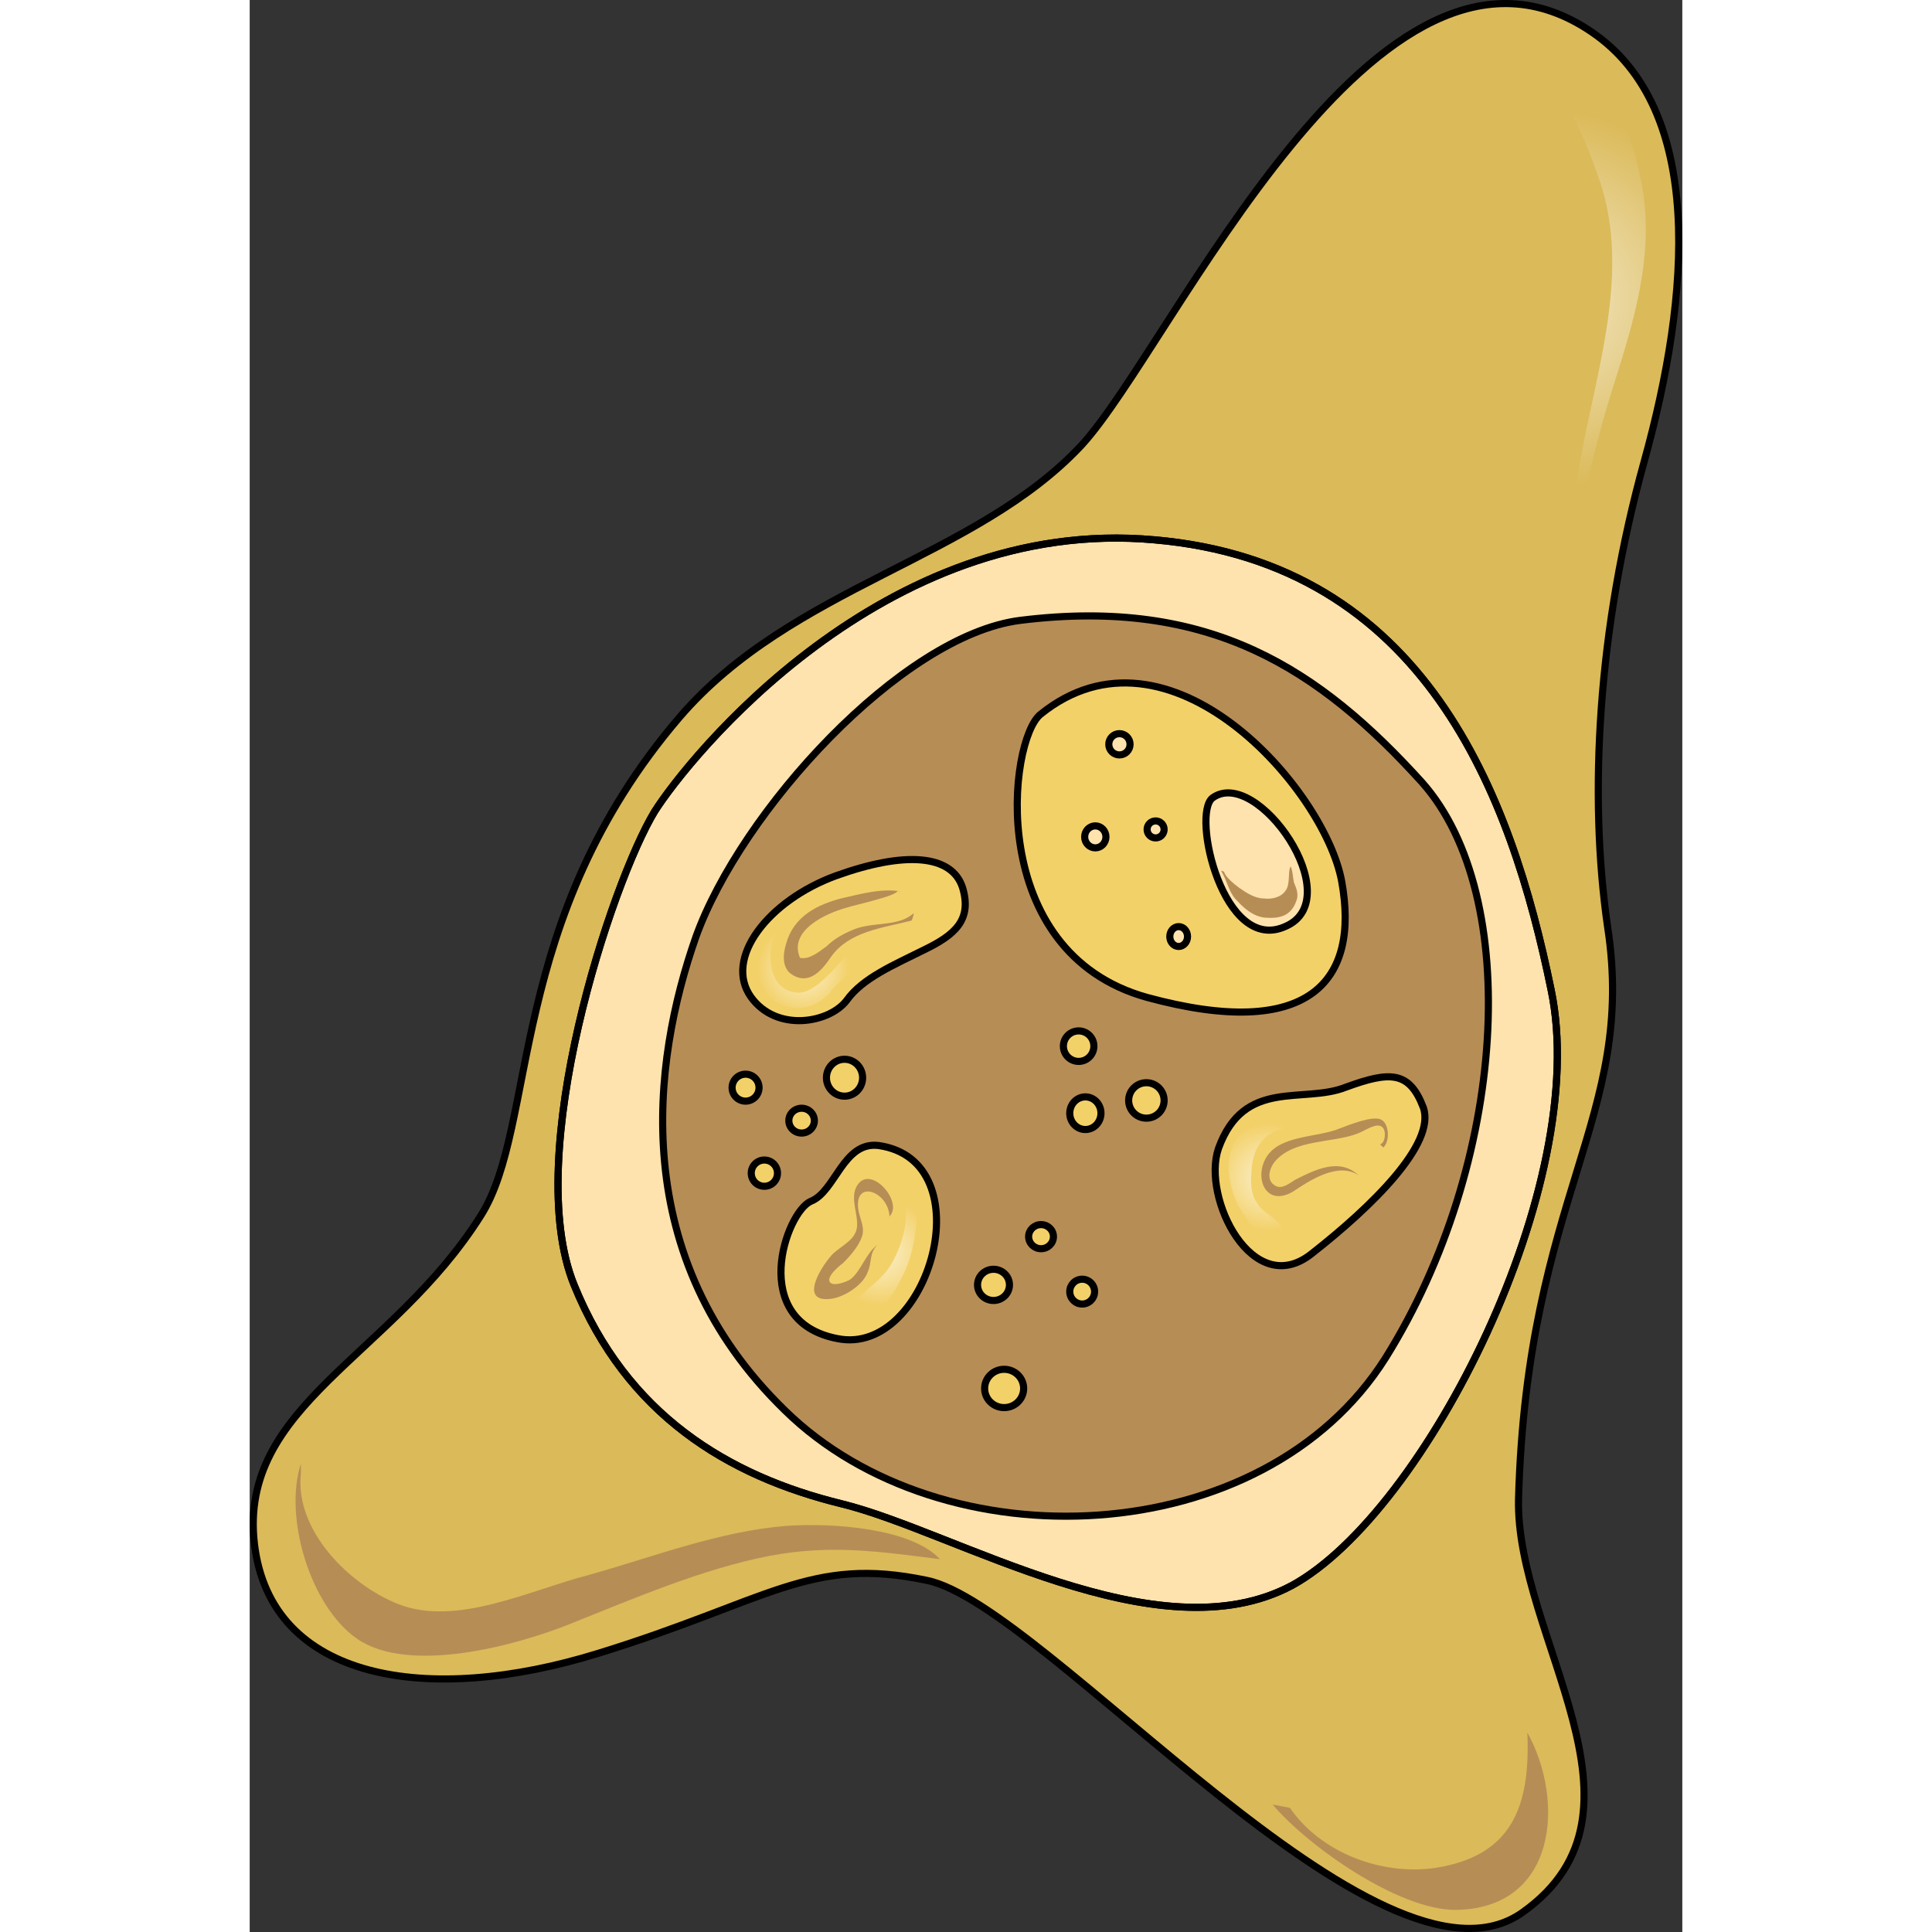 <?xml version="1.0" encoding="utf-8"?>
<!-- Created by: Science Figures, www.sciencefigures.org, Generator: Science Figures Editor -->
<!DOCTYPE svg PUBLIC "-//W3C//DTD SVG 1.1//EN" "http://www.w3.org/Graphics/SVG/1.1/DTD/svg11.dtd">
<svg version="1.1" id="Layer_1" xmlns="http://www.w3.org/2000/svg" xmlns:xlink="http://www.w3.org/1999/xlink" 
	 width="800px" height="800px" viewBox="0 0 201.195 271.329" enable-background="new 0 0 201.195 271.329"
	 xml:space="preserve">
<rect x="0" y="0" width="201.195" height="271.329" fill="#333333" stroke="none"/>
<g>
	<path fill-rule="evenodd" clip-rule="evenodd" fill="#DBBA59" d="M188.453,4.482c-30.167-20.51-58.825,44.187-71.646,58.061
		c-14.934,15.985-40.575,19.755-56.412,38.154c-24.435,28.501-19.911,57.307-27.904,69.975
		c-12.52,19.905-34.089,26.691-31.826,46.146c2.262,19.302,24.435,22.771,48.267,15.381c23.983-7.39,29.714-13.723,46.155-10.254
		c16.591,3.316,63.802,60.925,83.712,46.6c19.91-14.177-1.056-38.607-0.604-58.061c1.207-42.678,16.592-53.536,12.52-80.23
		c-2.715-18.699-1.357-42.074,5.128-65.449C202.33,41.43,204.441,15.34,188.453,4.482L188.453,4.482z"/>
	<path fill-rule="evenodd" clip-rule="evenodd" fill="#FFE3AE" stroke="#000000" stroke-miterlimit="10" d="M56.874,113.956
		c-6.038,9.95-18.718,48.244-11.321,66.485c7.396,18.242,21.585,26.835,37.586,30.755c16,3.921,44.378,21.56,63.247,11.458
		c18.718-10.252,42.114-56.384,36.379-83.671c-5.585-27.289-17.661-59.853-55.7-63.169C88.875,72.347,61.553,106.569,56.874,113.956
		L56.874,113.956z"/>
	<path fill-rule="evenodd" clip-rule="evenodd" fill="#B78D56" d="M108.224,87.122c-16.749,2.111-39.23,26.838-45.567,44.479
		c-6.186,17.64-9.656,44.93,12.524,66.491c22.179,21.712,67.142,19.902,84.342-7.389c17.05-27.29,19.313-64.832,5.13-80.815
		C150.319,94.057,134.928,83.805,108.224,87.122L108.224,87.122z"/>
	<path fill-rule="evenodd" clip-rule="evenodd" fill="#B78D56" d="M63.648,166.373c2.417,10.118,17.22,28.393,27.642,33.98
		c12.687,6.797,32.625,6.344,45.766,0.756c7.553-3.172,14.501-8.76,20.543-14.047c7.4-6.492,8.761-17.063,10.422-26.125
		c1.058-5.891,5.136-20.238-0.906-24.77c-7.251-5.437-12.537,10.875-14.651,15.103c-5.438,11.176-13.142,24.314-28.397,22.805
		c-14.499-1.51-26.281-17.669-37.61-25.975C71.503,136.924,55.492,151.271,63.648,166.373"/>
	
		<path fill-rule="evenodd" clip-rule="evenodd" fill="#F3D169" stroke="#000000" stroke-linecap="round" stroke-linejoin="round" stroke-miterlimit="10" d="
		M111.068,100.312c-4.53,3.628-7.853,33.413,14.95,39.763c22.805,6.199,29.902-2.268,27.335-16.329
		C150.936,110.744,129.039,85.797,111.068,100.312L111.068,100.312z"/>
	<path fill-rule="evenodd" clip-rule="evenodd" fill="#F3D169" d="M136.012,161.221c-2.41,6.939,4.818,21.42,13.101,14.783
		c8.282-6.487,17.468-15.387,15.661-20.516c-1.957-5.129-4.668-5.129-10.843-2.867C147.908,155.036,139.625,151.264,136.012,161.221
		L136.012,161.221z"/>
	<path fill-rule="evenodd" clip-rule="evenodd" fill="#F3D169" d="M70.37,139.999c-3.919-5.433,2.412-13.584,11.909-17.055
		c9.647-3.471,16.279-3.019,17.787,1.66c1.356,4.527-1.055,6.641-5.427,8.754c-4.22,2.112-8.591,3.924-10.853,7.093
		C81.374,143.621,73.988,144.979,70.37,139.999L70.37,139.999z"/>
	<path fill-rule="evenodd" clip-rule="evenodd" fill="#F3D169" d="M88.264,160.825c-4.984-0.602-6.042,6.479-9.515,7.836
		c-3.474,1.508-8.911,16.878,3.776,19.289C95.362,190.511,103.215,162.935,88.264,160.825L88.264,160.825z"/>
	<path fill="none" stroke="#000000" stroke-linecap="round" stroke-linejoin="round" stroke-miterlimit="8" d="M188.453,4.482
		c-30.167-20.51-58.825,44.187-71.646,58.061c-14.934,15.985-40.575,19.755-56.412,38.154
		c-24.435,28.501-19.911,57.307-27.904,69.975c-12.52,19.905-34.089,26.691-31.826,46.146c2.262,19.302,24.435,22.771,48.267,15.381
		c23.983-7.39,29.714-13.723,46.155-10.254c16.591,3.316,63.802,60.925,83.712,46.6c19.91-14.177-1.056-38.607-0.604-58.061
		c1.207-42.678,16.592-53.536,12.52-80.23c-2.715-18.699-1.357-42.074,5.128-65.449C202.33,41.43,204.441,15.34,188.453,4.482
		L188.453,4.482z"/>
	<path fill="none" stroke="#000000" stroke-linecap="round" stroke-linejoin="round" stroke-miterlimit="10" d="M56.874,113.956
		c-6.038,9.95-18.718,48.244-11.321,66.485c7.396,18.242,21.585,26.835,37.586,30.755c16,3.921,44.378,21.56,63.247,11.458
		c18.718-10.252,42.114-56.384,36.379-83.671c-5.585-27.289-17.661-59.853-55.7-63.169C88.875,72.347,61.553,106.569,56.874,113.956
		L56.874,113.956z"/>
	<path fill="none" stroke="#000000" stroke-linecap="round" stroke-linejoin="round" stroke-miterlimit="8" d="M108.224,87.122
		c-16.749,2.111-39.23,26.838-45.567,44.479c-6.186,17.64-9.656,44.93,12.524,66.491c22.179,21.712,67.142,19.902,84.342-7.389
		c17.05-27.29,19.313-64.832,5.13-80.815C150.319,94.057,134.928,83.805,108.224,87.122L108.224,87.122z"/>
	<path fill="none" stroke="#000000" stroke-linecap="round" stroke-linejoin="round" stroke-miterlimit="8" d="M136.062,161.27
		c-2.409,6.938,4.818,21.42,13.101,14.782c8.282-6.484,17.468-15.386,15.66-20.513c-1.957-5.13-4.667-5.13-10.842-2.867
		C147.958,155.085,139.676,151.314,136.062,161.27L136.062,161.27z"/>
	<path fill="none" stroke="#000000" stroke-linecap="round" stroke-linejoin="round" stroke-miterlimit="8" d="M70.419,140.049
		c-3.918-5.434,2.413-13.583,11.909-17.055c9.647-3.471,16.279-3.019,17.787,1.66c1.357,4.527-1.055,6.641-5.426,8.753
		c-4.221,2.114-8.592,3.926-10.854,7.094C81.424,143.67,74.038,145.029,70.419,140.049L70.419,140.049z"/>
	<path fill="none" stroke="#000000" stroke-linecap="round" stroke-linejoin="round" stroke-miterlimit="8" d="M88.313,160.875
		c-4.984-0.603-6.042,6.48-9.515,7.836c-3.473,1.507-8.91,16.878,3.776,19.288C95.412,190.561,103.266,162.985,88.313,160.875
		L88.313,160.875z"/>
	
		<path fill-rule="evenodd" clip-rule="evenodd" fill="#F3D169" stroke="#000000" stroke-linecap="round" stroke-linejoin="round" stroke-miterlimit="10" d="
		M80.998,151.356c0-1.432,1.138-2.591,2.54-2.591c1.404,0,2.541,1.159,2.541,2.591c0,1.431-1.137,2.59-2.541,2.59
		C82.135,153.946,80.998,152.787,80.998,151.356L80.998,151.356z"/>
	
		<path fill-rule="evenodd" clip-rule="evenodd" fill="#F3D169" stroke="#000000" stroke-linecap="round" stroke-linejoin="round" stroke-miterlimit="10" d="
		M67.747,152.751c0-1.046,0.847-1.894,1.893-1.894c1.045,0,1.893,0.848,1.893,1.894c0,1.044-0.848,1.893-1.893,1.893
		C68.594,154.644,67.747,153.795,67.747,152.751L67.747,152.751z"/>
	
		<path fill-rule="evenodd" clip-rule="evenodd" fill="#F3D169" stroke="#000000" stroke-linecap="round" stroke-linejoin="round" stroke-miterlimit="10" d="
		M75.717,157.384c0-0.963,0.803-1.744,1.793-1.744c0.991,0,1.793,0.781,1.793,1.744c0,0.962-0.803,1.743-1.793,1.743
		C76.52,159.127,75.717,158.346,75.717,157.384L75.717,157.384z"/>
	
		<path fill-rule="evenodd" clip-rule="evenodd" fill="#F3D169" stroke="#000000" stroke-linecap="round" stroke-linejoin="round" stroke-miterlimit="10" d="
		M70.437,164.756c0-1.019,0.825-1.842,1.843-1.842c1.018,0,1.843,0.823,1.843,1.842s-0.825,1.844-1.843,1.844
		C71.261,166.6,70.437,165.774,70.437,164.756L70.437,164.756z"/>
	
		<path fill-rule="evenodd" clip-rule="evenodd" fill="#F3D169" stroke="#000000" stroke-linecap="round" stroke-linejoin="round" stroke-miterlimit="10" d="
		M102.219,180.448c0-1.211,1.004-2.192,2.241-2.192c1.238,0,2.242,0.981,2.242,2.192c0,1.212-1.004,2.192-2.242,2.192
		C103.223,182.641,102.219,181.66,102.219,180.448L102.219,180.448z"/>
	
		<path fill-rule="evenodd" clip-rule="evenodd" fill="#F3D169" stroke="#000000" stroke-linecap="round" stroke-linejoin="round" stroke-miterlimit="10" d="
		M109.393,173.673c0-0.936,0.78-1.692,1.743-1.692s1.743,0.757,1.743,1.692c0,0.937-0.78,1.695-1.743,1.695
		S109.393,174.609,109.393,173.673L109.393,173.673z"/>
	
		<path fill-rule="evenodd" clip-rule="evenodd" fill="#F3D169" stroke="#000000" stroke-linecap="round" stroke-linejoin="round" stroke-miterlimit="10" d="
		M115.17,181.396c0-0.963,0.78-1.745,1.743-1.745c0.964,0,1.743,0.782,1.743,1.745c0,0.962-0.779,1.743-1.743,1.743
		C115.951,183.139,115.17,182.357,115.17,181.396L115.17,181.396z"/>
	
		<path fill-rule="evenodd" clip-rule="evenodd" fill="#F3D169" stroke="#000000" stroke-linecap="round" stroke-linejoin="round" stroke-miterlimit="10" d="
		M103.215,194.994c0-1.485,1.227-2.69,2.739-2.69c1.515,0,2.74,1.205,2.74,2.69s-1.226,2.69-2.74,2.69
		C104.442,197.685,103.215,196.479,103.215,194.994L103.215,194.994z"/>
	
		<path fill-rule="evenodd" clip-rule="evenodd" fill="#F3D169" stroke="#000000" stroke-linecap="round" stroke-linejoin="round" stroke-miterlimit="10" d="
		M114.275,146.921c0-1.182,0.959-2.142,2.142-2.142c1.184,0,2.142,0.96,2.142,2.142c0,1.185-0.958,2.143-2.142,2.143
		C115.234,149.063,114.275,148.105,114.275,146.921L114.275,146.921z"/>
	
		<path fill-rule="evenodd" clip-rule="evenodd" fill="#F3D169" stroke="#000000" stroke-linecap="round" stroke-linejoin="round" stroke-miterlimit="10" d="
		M115.17,156.337c0-1.266,0.981-2.292,2.192-2.292c1.21,0,2.191,1.026,2.191,2.292s-0.981,2.293-2.191,2.293
		C116.152,158.63,115.17,157.603,115.17,156.337L115.17,156.337z"/>
	
		<path fill-rule="evenodd" clip-rule="evenodd" fill="#F3D169" stroke="#000000" stroke-linecap="round" stroke-linejoin="round" stroke-miterlimit="10" d="
		M123.44,154.545c0-1.377,1.115-2.491,2.491-2.491c1.375,0,2.49,1.114,2.49,2.491c0,1.375-1.115,2.49-2.49,2.49
		C124.555,157.035,123.44,155.92,123.44,154.545L123.44,154.545z"/>
	<path fill-rule="evenodd" clip-rule="evenodd" fill="#B78D56" d="M91.746,125.252c-2.863-0.598-5.876,0.299-8.588,0.896
		c-3.466,0.896-6.78,2.541-7.834,6.427c-0.452,1.495-0.603,3.438,0.904,4.334c2.411,1.494,4.219-0.747,5.423-2.541
		c2.562-3.587,7.232-4.035,11.3-5.081c0.15-0.299,0.301-0.748,0.301-1.047c-2.109,1.942-5.574,1.196-8.286,2.242
		c-1.507,0.598-2.862,1.345-3.917,2.391c-1.055,0.748-2.41,1.943-3.767,1.645c-1.658-3.886,3.767-6.277,6.479-7.024
		c1.355-0.448,7.081-1.644,7.231-2.391"/>
	<path fill-rule="evenodd" clip-rule="evenodd" fill="#B78D56" d="M90.146,170.425c1.212-2.27-3.333-7.113-5-3.632
		c-0.757,1.665,0.303,3.783,0.151,5.448c-0.151,1.816-1.969,2.573-3.333,3.783c-1.516,1.515-5.152,7.114-0.152,6.357
		c1.818-0.302,4.394-1.968,5-3.784c0.605-1.361,0.151-2.573,1.364-3.783c-1.667,1.21-2.273,3.633-3.788,4.843
		c-0.455,0.303-2.273,1.061-2.879,0.454c-0.605-0.756,1.212-2.271,1.819-2.725c1.061-1.059,2.272-2.421,2.728-3.934
		c0.302-1.362-0.455-2.423-0.606-3.785c-0.455-4.237,4.697-2.118,4.395,1.665c0-0.15,0-0.303,0-0.454"/>
	<path fill-rule="evenodd" clip-rule="evenodd" fill="#B78D56" d="M159.201,161.154c0.904-0.752,0.904-3.313-0.302-3.916
		c-1.204-0.602-4.519,0.754-5.723,1.205c-3.163,1.355-8.436,0.904-10.394,4.066c-1.808,3.012,0,7.078,3.766,4.819
		c2.26-1.506,6.327-4.218,9.188-2.259c-2.712-2.561-6.176-0.754-8.887,0.602c-0.754,0.453-1.809,1.356-2.712,0.905
		c-1.506-0.754-0.903-2.561-0.15-3.466c2.711-3.162,8.134-2.559,11.598-3.914c0.904-0.302,2.712-1.657,3.465-0.905
		c0.603,0.452,0.452,2.261-0.301,2.41"/>
	<radialGradient id="SVGID_1_" cx="77.746" cy="136.024" r="6.654" gradientUnits="userSpaceOnUse">
		<stop  offset="0" style="stop-color:#FFFFFF"/>
		<stop  offset="0.969" style="stop-color:#FFFFFF;stop-opacity:0"/>
	</radialGradient>
	<path opacity="0.7" fill-rule="evenodd" clip-rule="evenodd" fill="url(#SVGID_1_)" d="M73.7,131.285
		c-1.053,2.7-0.902,7.653,3.007,8.104c1.654,0.3,3.61-1.5,4.662-2.551c1.052-0.899,2.105-3.152,3.91-2.551
		c0.301,1.05-0.451,1.651-1.052,2.4c-1.053,0.899-1.955,1.65-2.857,2.851c-1.654,1.802-4.21,2.553-6.467,1.65
		c-3.007-1.349-5.263-3.3-4.663-6.752c0.151-1.351,0.903-2.401,1.805-3.302c0.752-0.75,2.557-1.2,1.655,0.601"/>
	<radialGradient id="SVGID_2_" cx="88.501" cy="175.744" r="7.785" gradientUnits="userSpaceOnUse">
		<stop  offset="0" style="stop-color:#FFFFFF"/>
		<stop  offset="0.969" style="stop-color:#FFFFFF;stop-opacity:0"/>
	</radialGradient>
	<path opacity="0.7" fill-rule="evenodd" clip-rule="evenodd" fill="url(#SVGID_2_)" d="M90.621,166.207
		c3.03,2.875,1.061,9.075-0.909,11.948c-0.758,1.059-1.969,2.118-3.03,3.026c-0.758,0.906-2.878,1.511-3.182,2.723
		c-0.909,2.721,2.575,1.21,3.636,0.604c2.121-1.059,3.182-2.571,4.242-4.689c1.515-2.722,2.121-5.747,2.272-8.771
		c0-2.269-0.455-5.445-3.333-4.991"/>
	<radialGradient id="SVGID_3_" cx="143.074" cy="165.334" r="7.792" gradientUnits="userSpaceOnUse">
		<stop  offset="0" style="stop-color:#FFFFFF"/>
		<stop  offset="0.969" style="stop-color:#FFFFFF;stop-opacity:0"/>
	</radialGradient>
	<path opacity="0.7" fill-rule="evenodd" clip-rule="evenodd" fill="url(#SVGID_3_)" d="M148.237,158.1
		c-4.688,0-7.41,1.957-7.562,6.627c-0.151,1.957,0,3.464,1.36,4.971c0.908,0.903,2.421,1.657,3.025,2.862
		c0.605,1.054,0.303,2.409-1.21,2.259c-1.966-0.302-4.084-4.067-4.991-5.423c-1.815-3.766-2.269-8.436,1.361-11.296
		c1.513-1.356,3.933-2.261,6.051-2.261c1.058,0,1.058,0.15,1.663,0.754c0.454,0.451,1.21,1.205,0.302,1.655"/>
	
		<path fill-rule="evenodd" clip-rule="evenodd" fill="#FFE3AE" stroke="#000000" stroke-linecap="round" stroke-linejoin="round" stroke-miterlimit="8" d="
		M120.65,104.528c0-0.826,0.669-1.495,1.494-1.495c0.826,0,1.495,0.669,1.495,1.495c0,0.825-0.669,1.494-1.495,1.494
		C121.319,106.022,120.65,105.354,120.65,104.528L120.65,104.528z"/>
	
		<path fill-rule="evenodd" clip-rule="evenodd" fill="#FFE3AE" stroke="#000000" stroke-linecap="round" stroke-linejoin="round" stroke-miterlimit="8" d="
		M117.262,117.53c0-0.853,0.67-1.544,1.495-1.544s1.495,0.691,1.495,1.544s-0.67,1.544-1.495,1.544S117.262,118.383,117.262,117.53
		L117.262,117.53z"/>
	
		<path fill-rule="evenodd" clip-rule="evenodd" fill="#FFE3AE" stroke="#000000" stroke-linecap="round" stroke-linejoin="round" stroke-miterlimit="8" d="
		M126.031,116.484c0-0.66,0.535-1.195,1.195-1.195s1.195,0.535,1.195,1.195c0,0.661-0.535,1.196-1.195,1.196
		S126.031,117.145,126.031,116.484L126.031,116.484z"/>
	
		<path fill-rule="evenodd" clip-rule="evenodd" fill="#FFE3AE" stroke="#000000" stroke-linecap="round" stroke-linejoin="round" stroke-miterlimit="8" d="
		M129.219,131.529c0-0.771,0.557-1.396,1.245-1.396c0.688,0,1.245,0.625,1.245,1.396c0,0.77-0.558,1.395-1.245,1.395
		C129.776,132.924,129.219,132.299,129.219,131.529L129.219,131.529z"/>
	<path fill-rule="evenodd" clip-rule="evenodd" fill="#B78D56" d="M7.192,205.556c-2.413,7.385,1.207,19.895,7.844,24.566
		c7.391,5.124,22.474,0.904,29.714-1.959c9.05-3.618,18.854-7.838,28.207-9.646c8.749-1.659,15.536-0.604,23.983,0.451
		c-4.073-4.371-15.083-5.125-21.57-4.672c-9.501,0.754-18.703,4.371-27.904,6.934c-8.146,2.109-18.402,7.234-26.547,4.068
		c-6.939-2.713-14.631-10.399-13.726-18.387"/>
	<path fill-rule="evenodd" clip-rule="evenodd" fill="#B78D56" d="M143.665,253.431c4.981,5.887,17.657,14.795,25.656,14.795
		c14.337-0.153,15.394-15.399,10.111-24.908c0.453,10.566-2.264,17.359-12.979,19.02c-7.545,1.058-15.996-2.113-20.373-8.453"/>
	<radialGradient id="SVGID_4_" cx="181.475" cy="41.984" r="27.562" gradientUnits="userSpaceOnUse">
		<stop  offset="0" style="stop-color:#FFFFFF"/>
		<stop  offset="0.969" style="stop-color:#FFFFFF;stop-opacity:0"/>
	</radialGradient>
	<path opacity="0.7" fill-rule="evenodd" clip-rule="evenodd" fill="url(#SVGID_4_)" d="M166.879,7.525
		c7.245-0.301,13.283-4.224,19.925,1.056c5.435,4.375,7.849,11.917,8.906,18.555c1.357,9.202-1.359,18.103-4.076,26.701
		c-2.566,7.996-4.378,16.142-6.037,24.288c-0.453-17.65,9.66-35.451,4.075-52.498c-1.812-5.28-4.227-11.766-8.755-15.387
		c-2.415-1.811-11.925-4.224-12.98-2.263"/>
	
		<path fill-rule="evenodd" clip-rule="evenodd" fill="#FFE3AE" stroke="#000000" stroke-linecap="round" stroke-linejoin="round" stroke-miterlimit="8" d="
		M135.227,112.052c-3.022,2.254,1.512,22.093,10.277,18.035C154.422,126.18,141.423,107.543,135.227,112.052L135.227,112.052z"/>
	<path fill-rule="evenodd" clip-rule="evenodd" fill="#B78D56" d="M136.392,122.267c0.905,1.354,1.056,3.16,2.414,4.363
		c1.056,1.204,2.563,2.258,4.071,2.258c2.264,0.149,3.62-0.602,4.224-2.708c0.151-0.903-0.15-1.505-0.452-2.258
		c-0.151-0.752-0.151-1.505-0.452-2.257c-0.453,0.752,0,2.558-0.755,3.46c-0.603,0.903-1.961,1.204-3.017,1.055
		c-1.206,0-2.413-0.753-3.469-1.505c-0.604-0.452-1.961-1.505-2.112-2.258"/>
</g>
</svg>